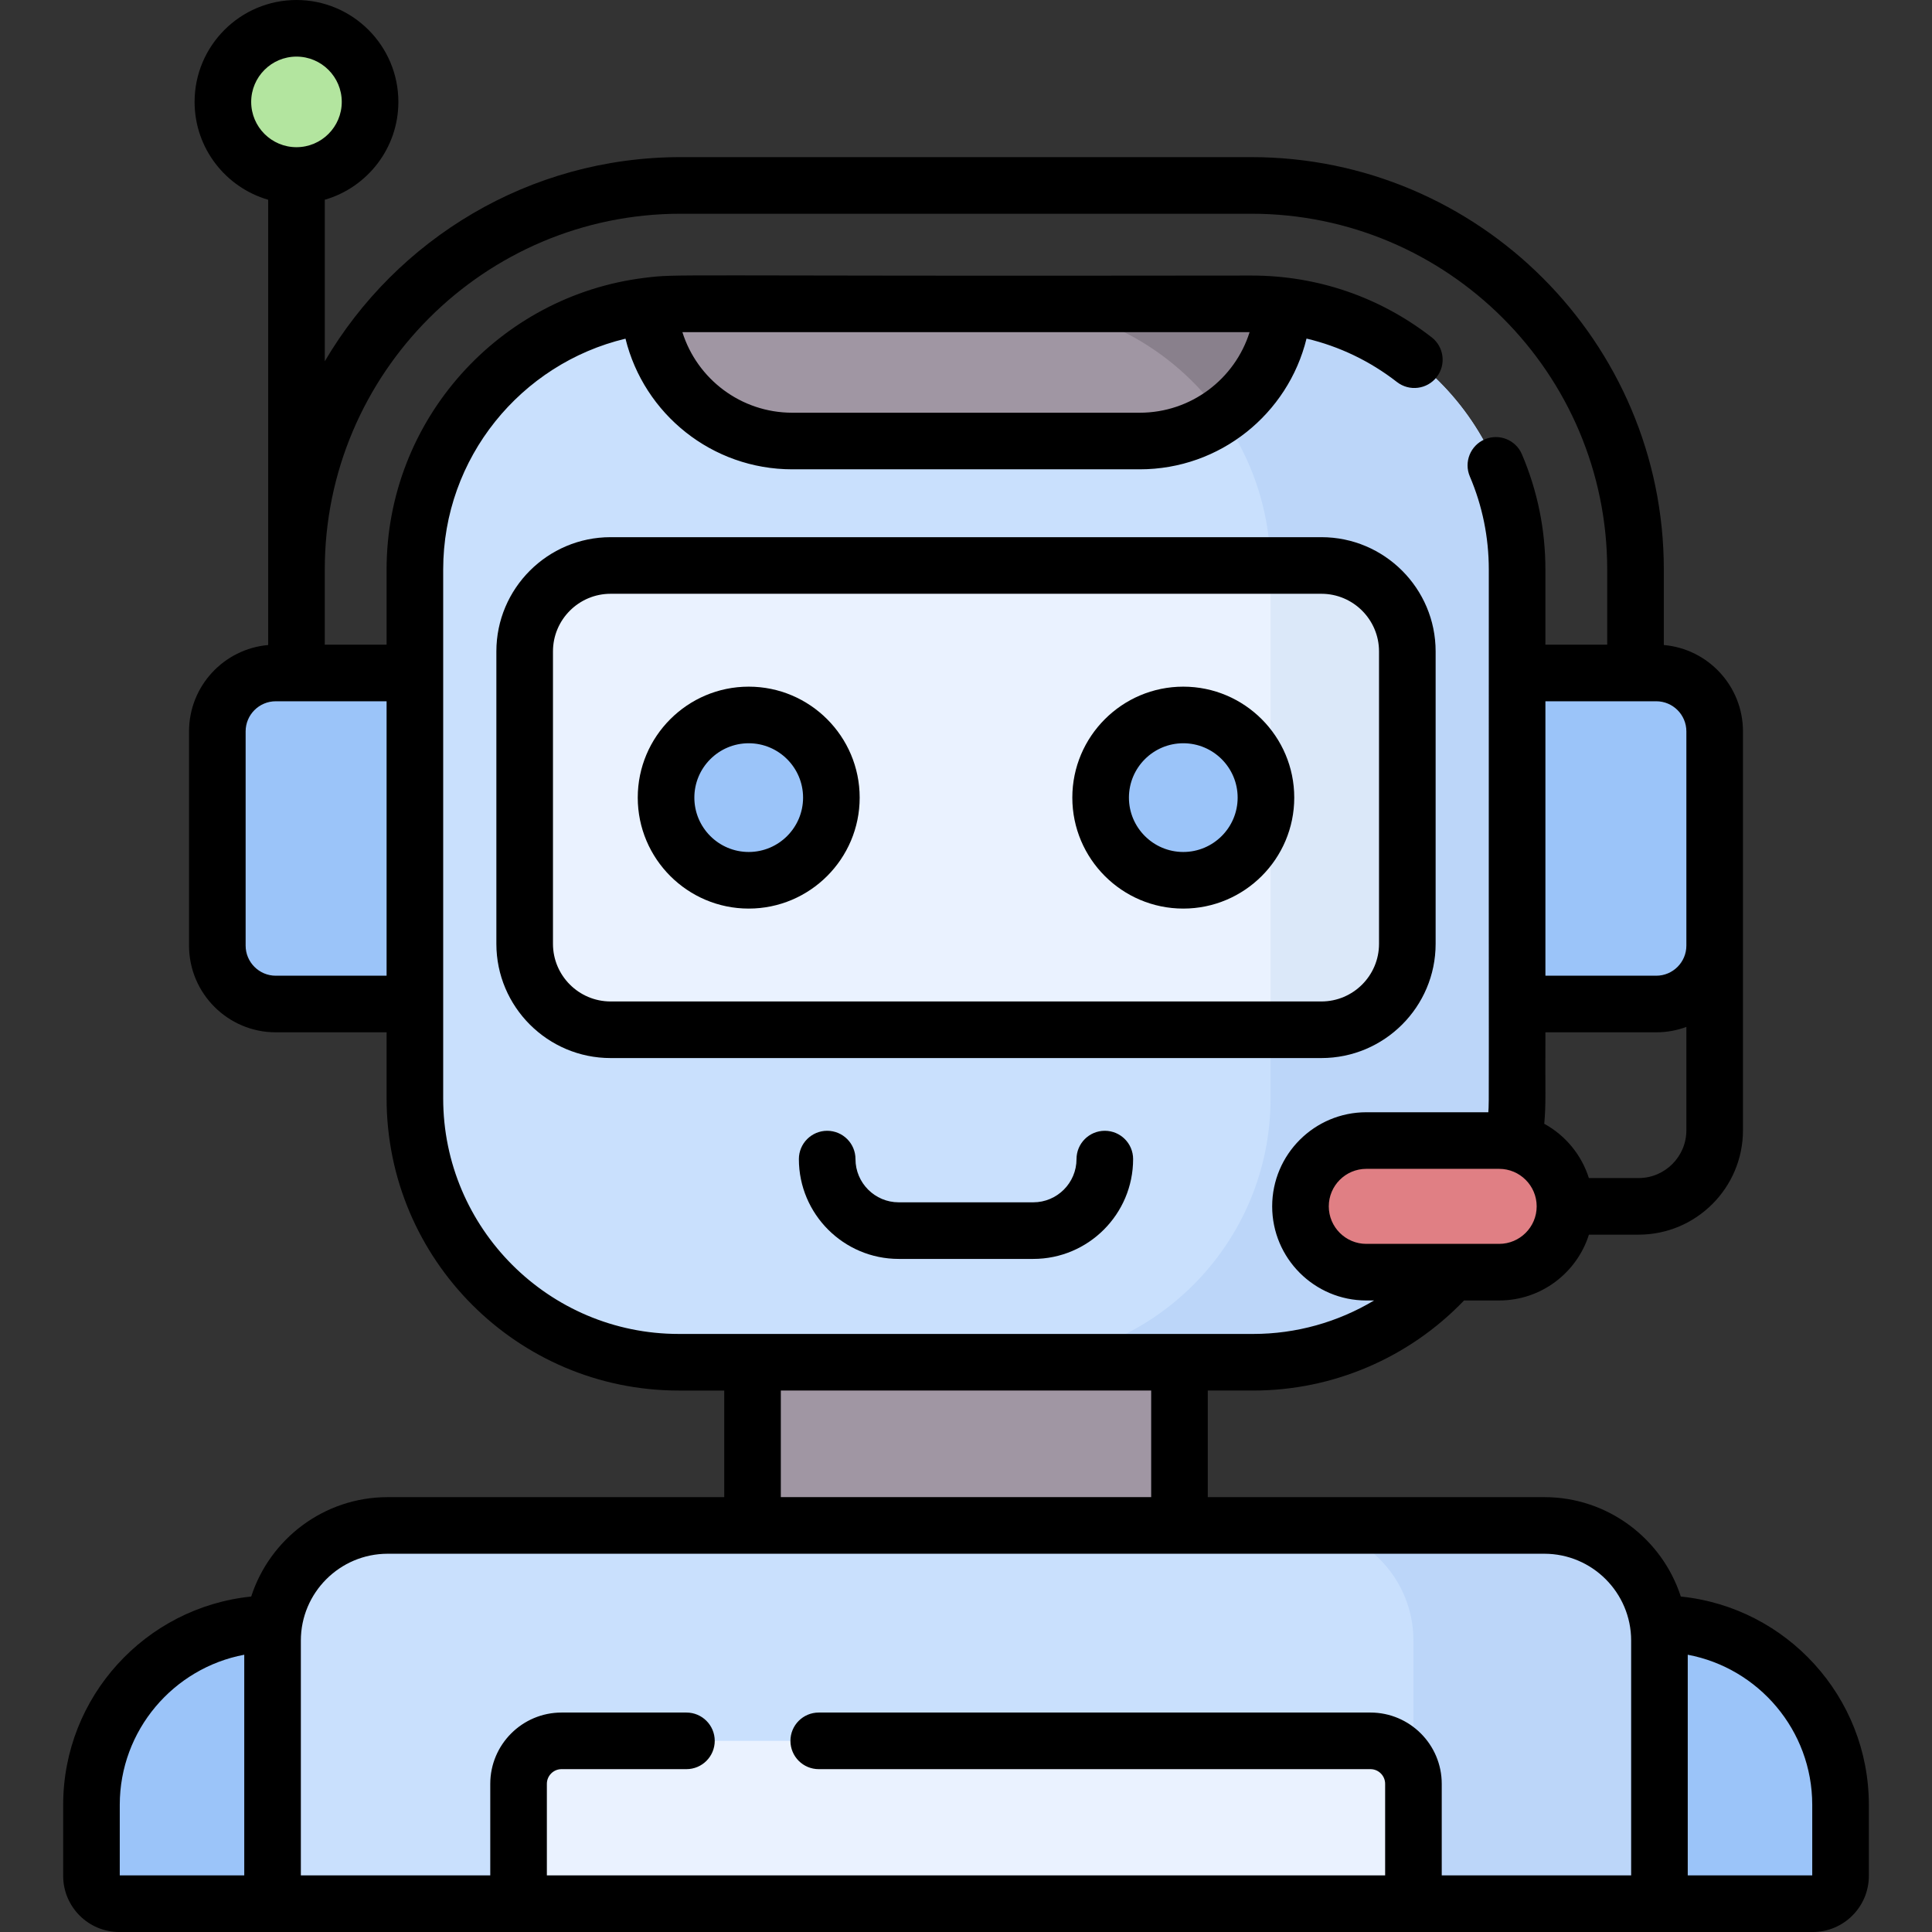 <svg id="Capa_1" enable-background="new 0 0 512 512" height="512" viewBox="0 0 512 512" width="512" xmlns="http://www.w3.org/2000/svg"><rect x="0" y="0" width="512" height="512" fill="#333333" stroke="none"/><g><g><g><g><g><g><g><path d="m199.427 322.229h113.147v134.574h-113.147z" fill="#a096a3"/></g><g><g><g><path d="m332.121 361.009h-152.242c-38.621 0-69.93-31.309-69.93-69.93v-140.125c0-38.899 31.534-70.433 70.433-70.433h151.234c38.899 0 70.433 31.534 70.433 70.433v140.125c.001 38.621-31.307 69.93-69.928 69.93z" fill="#c9e0fd"/><path d="m331.617 80.52h-65.333c38.899 0 70.433 31.534 70.433 70.433v140.125c0 38.621-31.309 69.93-69.93 69.93h65.333c38.621 0 69.93-31.309 69.93-69.93v-140.124c0-38.899-31.534-70.434-70.433-70.434z" fill="#bcd6f9"/><g fill="#9bc4f9"><path d="m109.95 266.072h-36.874c-8.55 0-15.481-6.931-15.481-15.481v-56.766c0-8.55 6.931-15.481 15.481-15.481h36.874z"/><path d="m402.05 266.072h36.874c8.55 0 15.481-6.931 15.481-15.481v-56.766c0-8.55-6.931-15.481-15.481-15.481h-36.874z"/></g></g></g><path d="m397.294 337.137h-35.212c-9.633 0-17.441-7.809-17.441-17.441 0-9.633 7.809-17.441 17.441-17.441h35.212c9.633 0 17.441 7.809 17.441 17.441 0 9.632-7.809 17.441-17.441 17.441z" fill="#e07f84"/></g><path d="m350.183 272.897h-188.366c-12.578 0-22.774-10.196-22.774-22.774v-77.493c0-12.578 10.196-22.774 22.774-22.774h188.365c12.578 0 22.774 10.196 22.774 22.774v77.493c.001 12.578-10.196 22.774-22.773 22.774z" fill="#eaf2ff"/><path d="m336.717 150.954v121.944h13.466c12.578 0 22.774-10.197 22.774-22.774v-77.494c0-12.578-10.196-22.774-22.774-22.774h-13.493c.005.367.027.73.027 1.098z" fill="#dbe8f9"/><g fill="#9bc4f9"><circle cx="198.417" cy="211.377" r="21.906"/><circle cx="313.583" cy="211.377" r="21.906"/></g><path d="m331.617 80.521h-151.234c-2.838 0-5.631.187-8.381.513 1.13 19.983 17.688 35.84 37.953 35.84h92.089c20.266 0 36.823-15.857 37.953-35.84-2.749-.326-5.542-.513-8.38-.513z" fill="#a096a3"/><path d="m331.617 80.521h-65.329c23.672.002 44.6 11.693 57.369 29.604 9.348-6.475 15.658-17.028 16.34-29.091-2.749-.326-5.542-.513-8.38-.513z" fill="#89808c"/><circle cx="78.568" cy="27.003" fill="#b3e59f" r="19.503"/></g><g><path d="m409.26 404.257h-306.52c-16.851 0-30.511 13.66-30.511 30.511v69.732h367.54v-69.733c.001-16.85-13.659-30.51-30.509-30.51z" fill="#c9e0fd"/><path d="m409.26 404.257h-65.195c16.851 0 30.511 13.66 30.511 30.511v69.732h65.195v-69.733c-.001-16.85-13.661-30.51-30.511-30.51z" fill="#bcd6f9"/><g fill="#9bc4f9"><path d="m480.39 504.5h-40.62v-74.188c26.505 0 47.992 21.487 47.992 47.992v18.824c0 4.072-3.301 7.372-7.372 7.372z"/><path d="m31.61 504.5h40.62v-74.188c-26.505 0-47.992 21.487-47.992 47.992v18.824c0 4.072 3.301 7.372 7.372 7.372z"/></g></g></g></g><path d="m374.575 504.5v-31.766c0-6.292-5.1-11.392-11.392-11.392h-214.366c-6.292 0-11.392 5.1-11.392 11.392v31.766z" fill="#eaf2ff"/></g></g><g><g><path d="m292.787 299.67c-4.143 0-7.5 3.357-7.5 7.5 0 6.316-5.14 11.456-11.456 11.456h-35.663c-6.316 0-11.456-5.14-11.456-11.456 0-4.143-3.358-7.5-7.5-7.5s-7.5 3.357-7.5 7.5c0 14.588 11.868 26.456 26.456 26.456h35.663c14.588 0 26.456-11.868 26.456-26.456 0-4.143-3.357-7.5-7.5-7.5z"/><path d="m380.457 250.123v-77.492c0-16.693-13.581-30.274-30.274-30.274h-188.366c-16.693 0-30.274 13.581-30.274 30.274v77.492c0 16.693 13.581 30.274 30.274 30.274h188.365c16.694 0 30.275-13.581 30.275-30.274zm-233.914 0v-77.492c0-8.422 6.852-15.274 15.274-15.274h188.365c8.422 0 15.274 6.853 15.274 15.274v77.492c0 8.422-6.853 15.274-15.274 15.274h-188.365c-8.422 0-15.274-6.852-15.274-15.274z"/><path d="m198.417 181.971c-16.215 0-29.406 13.191-29.406 29.406s13.191 29.406 29.406 29.406 29.406-13.191 29.406-29.406-13.191-29.406-29.406-29.406zm0 43.812c-7.944 0-14.406-6.463-14.406-14.406s6.462-14.406 14.406-14.406 14.406 6.463 14.406 14.406-6.462 14.406-14.406 14.406z"/><path d="m313.583 181.971c-16.215 0-29.406 13.191-29.406 29.406s13.191 29.406 29.406 29.406 29.406-13.191 29.406-29.406-13.191-29.406-29.406-29.406zm0 43.812c-7.943 0-14.406-6.463-14.406-14.406s6.463-14.406 14.406-14.406 14.406 6.463 14.406 14.406-6.463 14.406-14.406 14.406z"/></g><path d="m445.431 423.099c-4.937-15.267-19.282-26.342-36.171-26.342h-89.187v-28.248h12.048c21.127 0 41.289-8.666 55.87-23.871h9.302c11.14 0 20.596-7.342 23.787-17.441h13.164c15.252 0 27.66-12.408 27.66-27.66v-105.713c0-11.995-9.239-21.867-20.974-22.887v-19.983c0-60.276-49.038-109.314-109.314-109.314h-151.233c-40.151 0-75.309 21.762-94.314 54.107v-42.809c11.251-3.259 19.503-13.648 19.503-25.935-.001-14.89-12.114-27.003-27.004-27.003-14.889 0-27.002 12.113-27.002 27.003 0 12.287 8.252 22.676 19.502 25.935v98.016 19.983c-11.735 1.021-20.974 10.892-20.974 22.887v56.767c0 12.672 10.31 22.981 22.981 22.981h29.374v17.507c0 42.695 34.735 77.43 77.43 77.43h12.047v28.248h-89.186c-16.889 0-31.234 11.075-36.17 26.342-27.95 2.844-49.831 26.518-49.831 55.205v18.824c0 8.2 6.671 14.872 14.872 14.872h448.78c8.2 0 14.872-6.672 14.872-14.872v-18.824c-.001-28.687-21.883-52.36-49.832-55.205zm-380.701 73.901h-32.992v-18.696c0-19.764 14.237-36.255 32.992-39.784zm332.564-167.362h-35.212c-5.481 0-9.941-4.46-9.941-9.941s4.46-9.941 9.941-9.941h35.212c5.481 0 9.941 4.46 9.941 9.941s-4.46 9.941-9.941 9.941zm36.951-17.442h-13.177c-1.953-6.173-6.235-11.321-11.824-14.385.501-5.675.226-7.688.306-24.239h29.374c2.805 0 5.493-.507 7.98-1.431v27.395c.001 6.981-5.678 12.66-12.659 12.66zm12.66-118.372v56.767c0 4.401-3.58 7.981-7.98 7.981h-29.374v-72.729h29.374c4.4.001 7.98 3.581 7.98 7.981zm-380.339-166.821c0-6.618 5.384-12.003 12.002-12.003 6.619 0 12.003 5.385 12.003 12.003s-5.384 12.003-12.003 12.003c-6.618 0-12.002-5.385-12.002-12.003zm35.884 231.569h-29.374c-4.401 0-7.981-3.58-7.981-7.981v-56.767c0-4.4 3.581-7.98 7.981-7.98h29.374zm77.429 94.937c-34.424 0-62.43-28.006-62.43-62.43v-140.125c0-29.668 20.641-54.59 48.313-61.201 4.902 19.962 22.926 34.621 44.193 34.621h92.09c21.276 0 39.307-14.672 44.199-34.648 8.658 2.05 16.78 5.926 23.969 11.517 3.271 2.54 7.982 1.953 10.525-1.316 2.542-3.271 1.953-7.982-1.316-10.525-13.78-10.716-30.311-16.38-47.805-16.38-158.101.221-151.493-.531-160.753.602-.02.003-.041.005-.061.008-38.467 4.74-68.354 37.596-68.354 77.324v19.89h-16.381v-19.89c0-52.005 42.309-94.314 94.314-94.314h151.234c52.005 0 94.314 42.31 94.314 94.314v19.89h-16.381v-19.89c0-10.605-2.096-20.893-6.229-30.574-1.624-3.809-6.03-5.58-9.842-3.953-3.81 1.626-5.58 6.032-3.953 9.842 3.333 7.81 5.023 16.115 5.023 24.686-.053 148.672.116 139.816-.125 143.801h-32.343c-13.753 0-24.941 11.188-24.941 24.941s11.188 24.941 24.941 24.941h2.063c-9.587 5.739-20.631 8.871-32.024 8.871h-152.24zm.962-265.488h150.317c-3.902 12.425-15.521 21.354-29.114 21.354h-92.09c-13.591-.001-25.211-8.929-29.113-21.354zm124.232 280.488v28.248h-98.146v-28.248zm127.198 128.491h-50.195v-24.266c0-10.417-8.475-18.893-18.892-18.893h-146.21c-4.142 0-7.5 3.357-7.5 7.5s3.358 7.5 7.5 7.5h146.21c2.146 0 3.892 1.746 3.892 3.893v24.266h-222.15v-24.266c0-2.146 1.746-3.893 3.892-3.893h33.094c4.142 0 7.5-3.357 7.5-7.5s-3.358-7.5-7.5-7.5h-33.094c-10.417 0-18.892 8.476-18.892 18.893v24.266h-50.196v-62.232c0-12.688 10.322-23.011 23.01-23.011h306.52c12.688 0 23.011 10.322 23.011 23.011zm47.991 0h-32.991v-58.48c18.754 3.528 32.991 20.02 32.991 39.784z"/></g></g></svg>